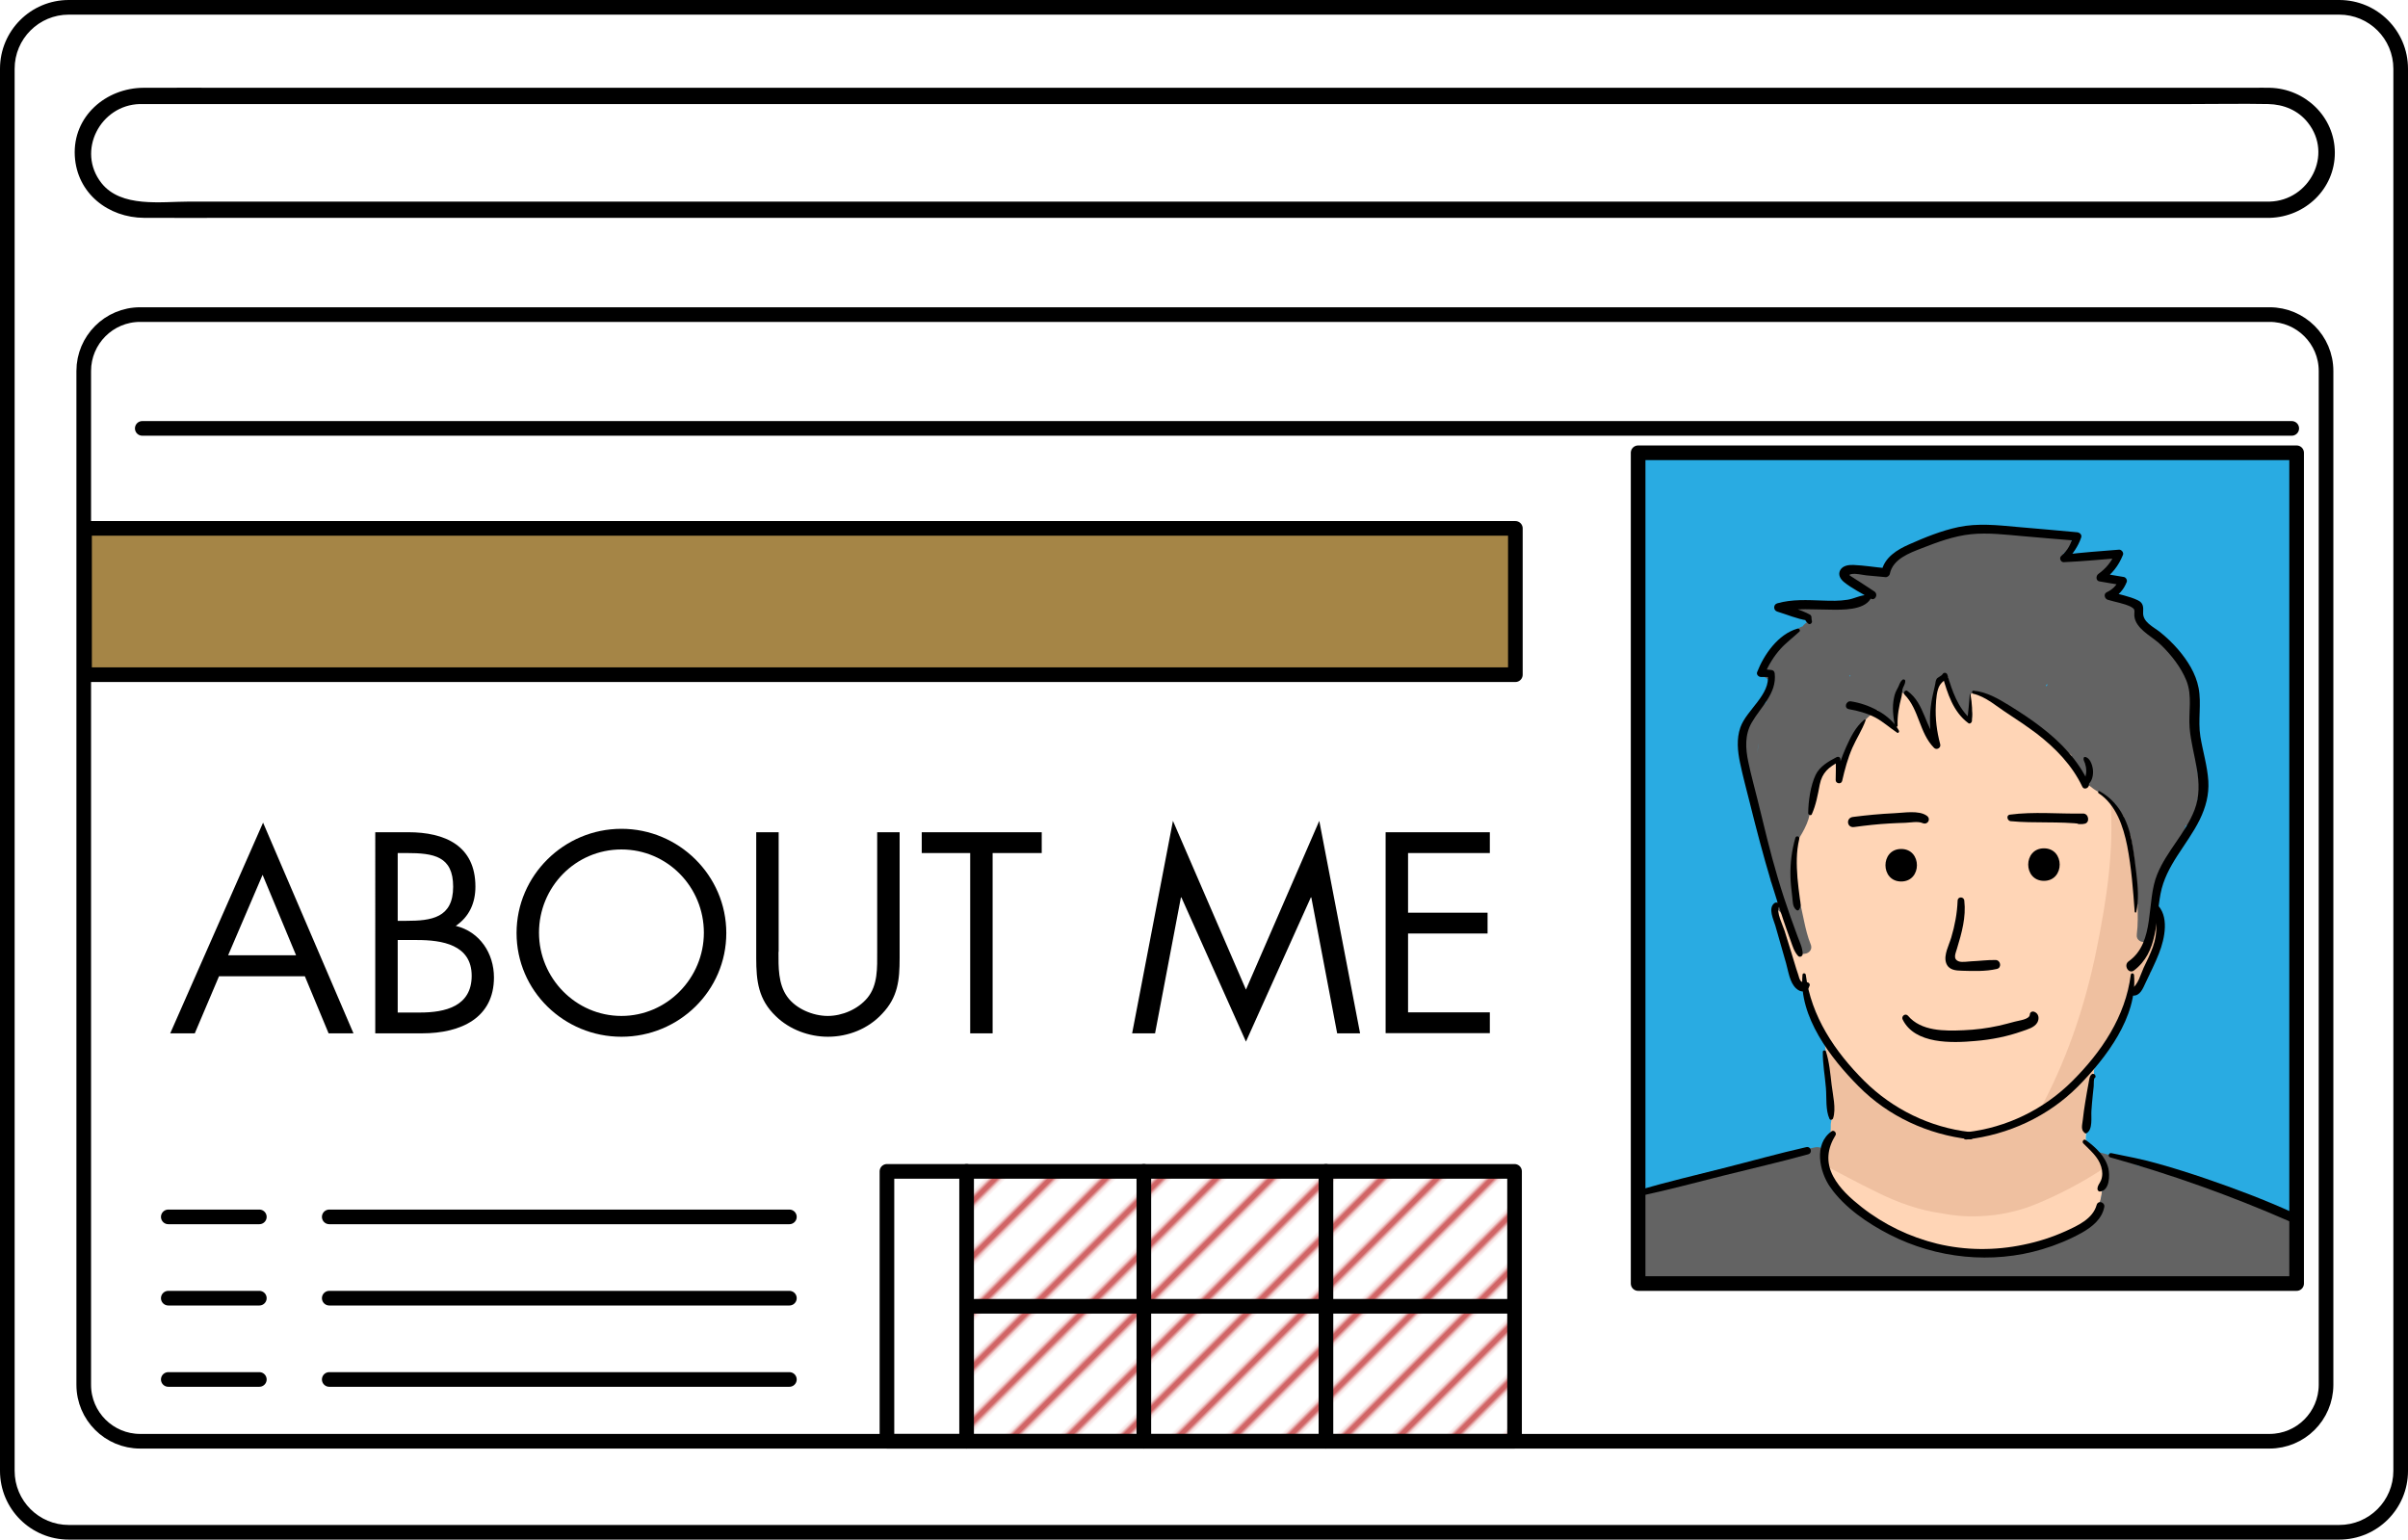 <?xml version="1.0" encoding="utf-8"?>
<!-- Generator: Adobe Illustrator 23.0.1, SVG Export Plug-In . SVG Version: 6.00 Build 0)  -->
<svg version="1.1" xmlns="http://www.w3.org/2000/svg" xmlns:xlink="http://www.w3.org/1999/xlink" x="0px" y="0px"
	 viewBox="0 0 1481 947" style="enable-background:new 0 0 1481 947;" xml:space="preserve">
<style type="text/css">
	.st0{fill:none;}
	.st1{fill:none;stroke:#D16566;stroke-width:2.4;}
	.st2{fill:#FFFFFF;}
	.st3{fill:url(#SVGID_1_);stroke:#E3A3A3;stroke-miterlimit:10;}
	.st4{fill:#29ABE2;}
	.st5{fill:#EFC0A0;}
	.st6{fill:#636363;}
	.st7{fill:#FFD5B6;}
	.st8{fill:none;stroke:#000000;stroke-width:9;stroke-linecap:round;stroke-linejoin:round;stroke-miterlimit:10;}
	.st9{fill:none;stroke:#000000;stroke-width:9;stroke-miterlimit:10;}
	.st10{fill:none;stroke:#000000;stroke-width:9;stroke-linecap:round;stroke-miterlimit:10;}
	.st11{fill:#A58546;stroke:#000000;stroke-width:9;stroke-linecap:round;stroke-linejoin:round;stroke-miterlimit:10;}
</style>
<pattern  x="-1352" y="-332" width="72" height="72" patternUnits="userSpaceOnUse" id="_x36__lpi_20_x25__2" viewBox="72.3 -72 72 72" style="overflow:visible;">
	<g>
		<rect x="72.3" y="-72" class="st0" width="72" height="72"/>
		<g>
			<line class="st1" x1="144" y1="-6" x2="216.5" y2="-6"/>
			<line class="st1" x1="144" y1="-30" x2="216.5" y2="-30"/>
			<line class="st1" x1="144" y1="-54" x2="216.5" y2="-54"/>
			<line class="st1" x1="144" y1="-18" x2="216.5" y2="-18"/>
			<line class="st1" x1="144" y1="-42" x2="216.5" y2="-42"/>
			<line class="st1" x1="144" y1="-66" x2="216.5" y2="-66"/>
		</g>
		<g>
			<line class="st1" x1="72" y1="-6" x2="144.5" y2="-6"/>
			<line class="st1" x1="72" y1="-30" x2="144.5" y2="-30"/>
			<line class="st1" x1="72" y1="-54" x2="144.5" y2="-54"/>
			<line class="st1" x1="72" y1="-18" x2="144.5" y2="-18"/>
			<line class="st1" x1="72" y1="-42" x2="144.5" y2="-42"/>
			<line class="st1" x1="72" y1="-66" x2="144.5" y2="-66"/>
		</g>
		<g>
			<line class="st1" x1="0" y1="-6" x2="72.5" y2="-6"/>
			<line class="st1" x1="0" y1="-30" x2="72.5" y2="-30"/>
			<line class="st1" x1="0" y1="-54" x2="72.5" y2="-54"/>
			<line class="st1" x1="0" y1="-18" x2="72.5" y2="-18"/>
			<line class="st1" x1="0" y1="-42" x2="72.5" y2="-42"/>
			<line class="st1" x1="0" y1="-66" x2="72.5" y2="-66"/>
		</g>
	</g>
</pattern>
<g id="塗り">
	<g id="ブルーバック">
	</g>
	<g id="影">
	</g>
</g>
<g id="線">
	<g id="免許枠">
		<path class="st2" d="M42.3,942.5c-20.8,0-37.8-17-37.8-37.8V42.3c0-20.8,17-37.8,37.8-37.8h1396.4c20.8,0,37.8,17,37.8,37.8v862.4
			c0,20.8-17,37.8-37.8,37.8H42.3z"/>
		<path d="M1438.7,9c18.4,0,33.3,14.9,33.3,33.3v862.4c0,18.4-14.9,33.3-33.3,33.3H42.3C23.9,938,9,923.1,9,904.7V42.3
			C9,23.9,23.9,9,42.3,9H1438.7 M1438.7,0H42.3C18.9,0,0,18.9,0,42.3v862.4C0,928.1,18.9,947,42.3,947h1396.4
			c23.4,0,42.3-18.9,42.3-42.3V42.3C1481,18.9,1462.1,0,1438.7,0L1438.7,0z"/>
	</g>
	
		<pattern  id="SVGID_1_" xlink:href="#_x36__lpi_20_x25__2" patternTransform="matrix(2.186 -2.186 1.414 1.414 17147.623 -11257.387)">
	</pattern>
	<rect x="594.5" y="720.5" class="st3" width="337" height="166"/>
	<g id="名前">
		<g>
			<path d="M1396,124c-12.5,0-25,0-37.5,0c-33.9,0-67.7,0-101.6,0c-49.8,0-99.6,0-149.5,0c-60.1,0-120.3,0-180.4,0
				c-65.2,0-130.5,0-195.7,0c-65.2,0-130.4,0-195.6,0c-59.5,0-119,0-178.5,0c-48.4,0-96.8,0-145.2,0c-31.8,0-63.6,0-95.5,0
				c-17.5,0-42,3.9-54.1-11.4C46.9,92.9,61.7,64.6,86,64c0.9,0,1.7,0,2.6,0c6.4,0,12.8,0,19.2,0c29.2,0,58.3,0,87.5,0
				c46.4,0,92.9,0,139.3,0c58.1,0,116.2,0,174.2,0c64.7,0,129.4,0,194.1,0c65.5,0,131.1,0,196.6,0c61.4,0,122.8,0,184.2,0
				c51.6,0,103.2,0,154.8,0c36.4,0,72.8,0,109.2,0c15.8,0,31.6-0.3,47.3,0c9.5,0.2,18.4,3.8,24.4,11.4
				C1435.1,95.2,1420.3,123.3,1396,124c-6.4,0.2-6.4,10.2,0,10c21.8-0.6,40-17.8,40-40c0-22.2-18.3-39.5-40-40
				c-3.4-0.1-6.7,0-10.1,0c-24.6,0-49.1,0-73.7,0c-43.8,0-87.6,0-131.4,0c-57,0-114.1,0-171.1,0c-64.8,0-129.6,0-194.4,0
				c-66.9,0-133.7,0-200.6,0c-63.3,0-126.6,0-189.9,0c-54.3,0-108.5,0-162.8,0c-39.2,0-78.4,0-117.6,0c-18.7,0-37.4-0.1-56.1,0
				c-23.1,0.1-43.6,17.5-42.3,41.9c1.3,23.1,20.6,38,42.7,38.1c19.1,0.1,38.1,0,57.2,0c39.5,0,79,0,118.5,0c54.5,0,109,0,163.4,0
				c63.4,0,126.8,0,190.3,0c67.1,0,134.2,0,201.3,0c64.7,0,129.4,0,194,0c56.8,0,113.7,0,170.5,0c43.3,0,86.7,0,130,0
				c24.2,0,48.4,0,72.5,0c3.1,0,6.3,0,9.4,0C1402.4,134,1402.4,124,1396,124z"/>
		</g>
	</g>
	<g>
		<rect x="1007.5" y="278.5" class="st4" width="405" height="511"/>
		<path class="st5" d="M1324.9,545.2c0,1.4,0,2.7,0,4.1c0.2-1.6,0.4-3.2,0.6-4.9C1325.3,544.7,1325.1,544.9,1324.9,545.2z"/>
		<path id="髪" class="st6" d="M1355.4,486.1c-1.1-0.5-2.1-1.6-2.4-3.1c-4-19.7-3.7-40.1-3.4-60.1c-0.1,0-0.3,0.1-0.4,0.1
			c-0.1-0.1-0.1-0.1-0.2-0.2c0.3-0.6,0.5-1.3,0.6-2c0-0.7,0-1.4,0-2.1c0-0.2,0-0.4,0.1-0.6c-0.4-3.6-3-7.1-6.2-9.4
			c-1.6-1.1-3.6-2-4.5-3.8c-0.7-1.3-0.4-3.2-1.2-4.6c-1.8-3.5-5.7-6-8.7-8.3c-3.7-2.9-7.4-5.7-11.3-8.4c-1.1-0.7-3.3-1.8-4.2-2.9
			c-1.2-1.5-0.5-2.6-0.7-4.5c-0.5-6.4-6.5-8.4-12.4-9.1c1.5-2.5,2.2-5.5,1.3-8.4c-1.1-3.4-3.9-3.9-6.8-4.1c-0.6,0-0.9,0-1.2,0.1
			c-0.2-0.1-0.3-0.2-0.5-0.3c1.3-1,2.6-2,3.1-2.3c2.2-1.7,3.9-3.3,4.5-6.1c0.7-3.8-3.5-8.5-7.3-5.6c-1.9,1.4-3.4,2.1-5.8,2.1
			c-1.3,0-2.6,0.6-3.6,1.5c-0.1,0-0.2-0.1-0.4-0.1c-4.9-1.3-9.9-2.4-14.9-3.3c1-0.7,2-1.3,3.1-1.9c4.8-2.6,2-8.8-2.5-9.3
			c-7.7-0.9-15.5-1.8-23.2-2.7c-7.5-0.9-15.2-2.3-22.7-1.9c-7.2,0.4-14.2,2.5-21.1,4.1l-22.1,5.3c-1.6,0.4-2.6,1.4-3.1,2.6
			c-0.2,0.1-0.4,0.3-0.6,0.5c-1.2,1.2-2.3,2.3-3.5,3.4c-0.1,0-0.1-0.1-0.2-0.1c-0.1-0.9-0.5-1.8-1.1-2.5c-0.7,0.6-1.7,1.1-2.9,1.2
			c-4.6,0.5-6.7,5.2-8.7,8.5c-2.9,4.8-9.1,2.5-13.4,1.5c0,0-0.1,0-0.1,0c0,0-0.1,0-0.1,0c-1.1,1.6-2.9,2.7-5.3,2.2
			c-2.3-0.4-4.4-1.3-6.7-1.9c0,0-0.1,0-0.1,0c-1.2,6.1-0.2,10.5,7.3,10.4c6.4,0.2,6.5,10,0,10c-7.7-0.3-23,5-30.7-0.3
			c-0.5,0-1-0.1-1.5-0.1c-6.4-0.4-6.4,9.6,0,10c0.6,0,1.1,0.1,1.7,0.1c0,0.2,0.1,0.3,0.1,0.5c0.2,0.7,0.3,1.3,0.5,2
			c-0.7,0.5-1.4,1.1-2,1.6c-0.6,0.4-0.9,0.9-1.2,1.4c-0.3,0.1-0.7,0.3-1,0.4c-2,0.7-3.5,2.4-3.7,4.4c-3.2,2.4-6.2,4.9-9.2,7.6
			c-3.2,2.8-7,5.4-9.7,8.7c-2,2.4-2.7,5.8-1.1,8.6c0.8,1.4,2.1,2.4,3.6,3c0.3,0.1,0.5,0.1,0.8,0.2c-0.1,0.7-0.2,1.4-0.3,2.2
			c-0.4,2.5-0.8,5.1-1.2,7.6c-0.3,1.5-0.5,3-1,4.5c-7.1,3.2-10.5,10.7-12.7,18c-1.5,5.2-2.6,10.6-3.1,16c1.3,0.8,2.2,2.1,2.3,4
			c0.1,2.4,0,4.8,0,7.2c1,0.3,1.8,0.9,2.6,1.9c2.3,3.2,1.8,7.4,0.9,11.2c2.2,8,4.9,15.8,8.2,23.5c-0.1,0.5,0,1,0.1,1.6
			c1.6,8.9,3.3,17.8,4.9,26.6c0.6,0.4,1.1,0.9,1.4,1.5c1.4,2.8,3.1,6,2.9,9.2c-0.1,1.5-0.7,2.7-1.6,3.6c0.3,1.7,0.6,3.4,0.9,5.1
			c2.2,11.6,5.3,23.4,14.2,31.8c3.3,3.1,8.3,0.8,8.5-3.5c0.8-13.4,0.6-26.9-0.7-40.3c-0.2-1.9-1.3-3.3-2.6-4.1c0-1-0.1-1.9-0.1-2.9
			c2.2-7.8,4.3-15.5,6.5-23.3c2.8-9.9,6.4-20.1,8.7-30.4c1.9,0.3,3.9-0.3,4.8-2.4c2.5-5.8,4.8-11.6,6.9-17.5c2.8-1.1,3.6-4.5,2.5-7
			c1.6-4.7,3.1-9.4,4.5-14.2c1.5-1.6,3-3.2,4.5-4.8c0.1,2.2,1.4,4.5,3.9,4.9c0.7,0.4,1.5,0.7,2.3,0.7c2.9,0.1,5.8,0.1,8.8,0.1
			c-0.7,0.4-1.4,0.7-2.1,1.1c-4.7,2.4-2.1,9,2.5,9.3c3.7,0.2,7.5,0.2,11.2,0c0.5,1.9,2.1,3.6,4.7,3.9c7.4,0.8,14.3-2.5,20.8-5.5
			c4.5-2.1,8.8-4.4,13-6.8c0.5,0.9,1.2,1.7,2,2.3c0.8,3.2,5.1,5.5,8.4,2.6c0.4-0.4,0.8-0.7,1.2-1.1c1.2,0.5,2.6,0.7,4,0.8
			c-3.6,4.8,2.6,11.1,7.3,6.8c0.6-0.5,1.1-1.1,1.7-1.6c1,1.9,3,3.3,5.1,3c1,2.7,4,4.8,6.8,3.1c1.1,2.8,4.3,4.9,7.1,2.8
			c0.9-0.7,1.8-1.4,2.7-2.1c0.1,0.1,0.1,0.3,0.2,0.4c-0.8,0.8-1.5,1.6-2.2,2.4c-4.3,4.8,2.2,11.3,7,7.2c0.9,1.1,2.3,1.9,3.8,2
			c-0.6,0.6-1.1,1.1-1.7,1.7c-4.6,4.7,2.2,11,7.1,7.1c0.5-0.4,1-0.8,1.5-1.2c0.7,2.2,2.8,3.8,5.1,3.6c0,3.7,4.8,6.8,8.5,3.6
			c0.7-0.5,1.3-1.1,2-1.7c1.3,2.8,5,4.6,7.9,1.8c-0.2,1.3,0.1,2.5,0.7,3.5c-0.2,0.2-0.4,0.5-0.6,0.7c0,0,0,0-0.1,0.1l0,0
			c-0.3,0.3-0.5,0.7-0.8,1c-1.8,2.4-0.5,5.2,1.6,6.6c-1.2,1.5-2.3,3-3.4,4.5c-3.6,4.8,3.7,9.4,7.8,5.9c0.5,1.4,1.7,2.6,3.1,3.2
			c0.3,1.2,1,2.3,2,3.1c-0.6,1.7-1.2,3.5-1.8,5.2c-0.3,1-0.3,1.9,0,2.7c-2.9-0.5-6.3,1.2-6,4.7c0.6,5.3,2,10.3,4.5,14.8
			c0,0.3-0.1,0.6-0.1,0.9c-0.2,2.5,1.2,4,3.1,4.5c-0.6,1.4-1.3,2.9-1.7,4.4c-0.8,3.1-0.4,6.1,0.9,9c0.6,1.4,2.2,3.3,3.1,5.1
			c0.1,1.5,0.2,2.9,0.4,4.4c0.7,5.4,8,7,9.8,1.3c0.9-2.7,0.6-5.3-0.4-7.9c-0.4-6.4-0.1-12.8,0.8-19.2c2.2-1,3.9-3.4,3-5.9
			c-0.3-0.7-0.5-1.3-0.7-2c1.8-1.1,3-3.3,2.7-5.6c-1.2-8.1,7.5-15.2,11.1-21.6c1.9-3.2,3.1-6.8,4.4-10.2c2.6,0.7,5.8-0.3,6.4-3.3
			c0.8-4.4,1.1-8.7,0.7-12.9C1352.9,489.8,1354.2,488,1355.4,486.1z M1080.6,463.4c0.3-1.7,0.6-3.5,0.9-5.2c0.1-0.3,0.1-0.6,0.2-0.9
			C1081.4,459.4,1081,461.4,1080.6,463.4z M1111,509.6c0-0.4,0-0.9-0.1-1.3c0.1,0,0.3,0,0.4,0.1
			C1111.2,508.8,1111.1,509.2,1111,509.6z M1137.5,416.1c0-0.3-0.1-0.6-0.1-0.8c0.3,0.2,0.5,0.4,0.8,0.5
			C1138,415.8,1137.7,416,1137.5,416.1z M1200.6,447.6c-0.3,0.2-0.6,0.3-0.9,0.5c-0.6-0.9-1.5-1.5-2.6-1.8c0.8-1,1.1-2.3,1.1-3.6
			c1.2,0.1,2.5,0.1,3.7,0.2c1.5,1.2,3.6,1.7,5.6,0.6c0.1-0.1,0.2-0.1,0.3-0.2c0.2,0,0.5,0,0.7,0.1
			C1205.9,444.9,1203.3,446.3,1200.6,447.6z M1258.8,422c-0.2,0-0.4,0-0.6,0c0.1-0.2,0.1-0.4,0.2-0.6c0.2-0.2,0.5-0.5,0.7-0.7
			c0,0.2,0.1,0.4,0.1,0.6C1259,421.6,1258.9,421.8,1258.8,422z"/>
		<path class="st7" d="M1327.1,566.6c0.6-0.4,1.2-0.7,1.9-1.1c-0.3-0.6-0.5-1.3-0.6-2c-0.1-3-1.1-5.9-1.8-8.9
			c-0.3,1.7-1.3,3.3-2.8,4c0.5,5.9,0.8,11.7-0.6,17.6c-1.5,6.3-11.1,3.6-9.6-2.7c2.1-8.7-0.3-17.7-0.5-26.4c0-1.2,0.3-2.2,0.9-3
			c0.2-1.6-0.2-3.2-1.1-4.5c0-1.3-0.3-2.6-1-3.7c0.4-0.3,0.9-0.6,1.3-0.9c-0.2-0.5-0.3-1.1-0.3-1.8c0-6.6-1.6-13.1-2.6-19.6
			c-2.4-1-3.7-3.5-4.7-5.9c-1.6-4.1-3.2-8.1-5.3-12c-0.4-0.7-0.6-1.4-0.6-2.2c-1-0.7-2-1.5-2.9-2.3c-1.4-0.8-2.6-1.7-3.5-3
			c-0.5-0.1-0.9-0.2-1.3-0.4c-3-1.3-5.6-3.4-8.1-5.5c-1-0.8-1.4-2-1.4-3.3c-0.2,0-0.5,0.1-0.7,0.1c-3.9,0-5.4-3.6-4.6-6.5
			c-1.4-0.7-2.4-2.1-2.4-4.2c0-1.1-0.6-3-0.9-4c0,0,0,0-0.1-0.1c-0.2-0.2-0.3-0.3-0.2-0.2c-0.7-0.5-1.3-1-2-1.6
			c-0.2-0.2-0.4-0.4-0.6-0.7c-0.3-0.1-0.6-0.3-0.8-0.5c-7.5-5.3-14.5-11.3-21.8-16.8c-3.4-2.5-6.8-5.8-10.5-7.8
			c-3.2-1.8-6.4-2.1-9.2-4.7c-0.8-0.8-1.3-1.7-1.4-2.5c-4.3-1.3-8.6-2.9-12.7-4.4c-0.3,0.2-0.6,0.5-1,0.6c-0.3,0.3-0.7,0.7-1.1,0.9
			c-0.1,0.1-0.2,0.1-0.3,0.2c-0.1,0.5-0.2,1-0.3,1.4c0,0.3,0,0.3,0,0c0.1-0.4,0-0.3-0.1,0.5c0,0.4-0.1,0.7-0.2,1.1
			c0.2,0.5,0.4,1,0.5,1.5c0.6,1.7,0.3,3.1-0.5,4.2c0.8,0.9,1.3,2.2,1.3,3.4v1.5c0,1.3-0.5,2.4-1.3,3.4c-0.2-0.1-0.3-0.3-0.5-0.4
			c-1.2-0.9-2.5-1.8-3.6-2.7c0,0-0.4-0.4-0.7-0.6c0-0.1,0-0.1,0-0.2c0.3-2.2-1.7-4.3-3.8-4.9c-0.2-0.3-0.4-0.6-0.5-1
			c-1.1-3.3-2.1-6.6-3.2-9.9c-0.8-2.4-0.5-5.3-1.2-7.7c-0.4,0.1-0.8,0.2-1.2,0.4c-1.7,0.8-3.4,1.5-5.1,2.3c-0.2-0.2-0.4-0.3-0.6-0.4
			c0-0.4,0-0.7-0.1-1.1c-0.1,1.1-0.3,2.2-0.6,3.3c0.2,0.5,0.2,1.1,0.1,1.7c-0.3,2.5-0.8,4.9-1.9,6.9c-0.3,2.4-0.2,4.9,0.1,7.5
			c0,0,0,0,0,0.1c0.4,0.5,0.7,1.1,0.8,1.8c0.2,0.9,0.3,1.8,0.4,2.7c-0.3,0.6-0.4,1.3-0.4,2.1c-0.1,2.9,0.2,5.9,0.6,8.8
			c-0.1,0-0.2,0.1-0.3,0.1c-1.3,0.5-2.7,0.6-3.9,0.4c-0.8-2.6-1.7-5.2-2.7-7.7c-0.6-1.6-1.8-2.8-3.2-3.4c0-0.1,0-0.2,0-0.3
			c-0.1-0.6-0.1-1.2-0.1-1.8c-0.6-0.7-1-1.6-1.1-2.7c-0.2-1.3-0.2-2.6-0.3-3.8c-1.5-0.9-2.5-2.4-2.6-4.3c0-0.4,0-0.7,0-1.1
			c-1.2,0.3-2.6,0.1-3.7-0.5c-1.5-0.8-3.1-1.6-4.4-2.8c-0.6,1.8-1,3.7-1.4,5.5c-0.4,1.7-0.6,3.3-1.2,4.9c0.7,1.1,0.9,2.6,0.6,3.9
			c0.4,0.4,0.8,0.8,1.1,1.3c-1.3,1.8-1.5,4.3-0.7,6.3c-0.7,0.7-1.7,1.2-2.9,1.3c0-0.1-0.1-0.2-0.1-0.3c-0.4-0.9-1.1-1.7-1.7-2.4
			c-0.5-0.6-1.2-1-1.9-1.2c-0.5-0.3-1-0.4-1.6-0.5c-0.1-0.6,0-1.1,0.1-1.7c-0.9-0.7-1.4-1.7-1.6-2.9c-0.7-0.5-1.4-1.2-1.9-2
			c-1.8,1.2-3.6,2.3-5.2,3.8c-1.6,1.4-2.9,3.1-4.3,4.7c-0.9,1.7-1.9,3.4-3,5.1c-1,1.4-1.7,3-2.6,4.4c-0.5,0.7-1.5,1.6-1.8,2.5
			c-0.4,1-0.9,1.8-1.6,2.3c0,0.6,0,1.2,0,1.8c1.7,2.9,0.4,7.8-4.1,7.8c-1.7,0-3-0.7-3.8-1.8c-0.8,1.1-2.3,1.9-3.7,2
			c-1,0.9-1.5,2.6-2.4,3.6c-1,1.1-2.5,1.7-3.5,2.7c-1.7,1.6-2.1,4.4-2.5,6.9c1.2,1.6,1.6,3.8,0.7,5.7c-1.4,3-2.5,6.3-3.5,9.5
			c-0.4,8-5.6,15.9-10.2,22.9c0.2,0.5,0.3,1.1,0.3,1.6c0,0.7-0.2,1.5-0.5,2.2c0.7,3.1,1.1,6.2,1.1,9.5c0.1,3.9,0.2,7.8,0.1,11.6
			c0,1.3,0,2.8-0.1,4.2c1,0.6,1.8,1.5,2.2,2.9c2.8,9.3,3.6,19,7.3,28.1c1.9,4.6-3.5,7.2-7.1,5.4c0-0.2-0.1-0.4-0.1-0.7
			c0-0.4,0-0.9,0-1.3c0.2-2.5-1.8-4.9-4.2-5.7c-1.2-4-2.1-8.1-3-12.2c-1.1-0.5-2.1-1.5-2.6-2.9c-0.7-1.9-2.9-3.5-4.8-4.9
			c-0.8,7.5,3.3,13.7,7.1,20.1c-0.8,0.2-1.5,0.6-2.1,1.1c0.8,0.9,1.3,2.1,1.4,3.4c0.1,1.4,0.7,2.8,0.9,4.1c0.3,1.6,0.5,3.3,0.9,4.9
			c0.3,1.3,0.1,2.4-0.3,3.4c0.6,0.1,1.2,0.2,1.8,0.2c-0.1,0.4-0.1,0.8-0.1,1.3c0.1,1.5,0.6,3.2,1.8,4.2c0.3,0.2,0.5,0.5,0.7,0.8
			c0.1,0.1,0.3,0.3,0.4,0.4c-0.6,0.4-1.2,0.8-1.8,1.2c1.3,0.9,2.3,2.4,2.4,4c0.5,0,1,0.1,1.5,0.2c2.4,0.5,3.7,2.9,3.6,5.2
			c0.2-0.1,0.3-0.2,0.5-0.3c0.3,6.6,3.2,12.9,7.3,18.3c0.8,1.1,1.6,2.2,2.5,3.2c-0.3,1.3-0.5,2.7-0.5,4.1c0.2,0.2,0.4,0.3,0.5,0.5
			c1.4,0.8,2.5,2.1,2.6,4.1c0.1,1.7,0.6,3.3,0.5,5c0,0.5-0.1,1-0.2,1.5c2.2,7.8,3.4,15.7,3.4,23.8c0,1.2,0.3,2.2,0.8,3
			c-0.2,0.4-0.5,0.7-0.7,1c-1.2,1.8-1.2,3.5-0.7,4.9c-0.5-0.1-1,0-1.5,0c0,0.1,0,0.1,0.1,0.2c0.1,0.2,0.3,0.5,0.4,0.8
			c0.8,0.9,1.2,2.1,1.2,3.3c0,0.1,0,0.2,0,0.2c0.3,0.6,0.5,1.4,0.5,2.3c0,3.7,0,7.5-0.1,11.2c0,2.3-1.2,3.7-2.8,4.4
			c-0.7,0.8-1.7,1.3-2.8,1.5c-0.8,1.6-0.8,3.5,0.3,5.3c0.7,1.1,1.4,2.2,2.2,3.3c-0.7,2-0.4,4.3,1.3,6c0.5,0.5,1.1,1.1,1.6,1.6
			c-0.3,1.9,0.1,3.9,1.3,5.3c-0.2-0.1-0.4-0.2-0.6-0.4c0.2,0.4,0.4,0.7,0.5,1.2c0.9,3.1,2.6,7.3,5,8.8c0.5,0.3,1,0.7,1.3,1.1
			c0.8,0.4,1.5,1,2,2c0.4,0.8,0.9,1.5,1.5,2.3c2.1-1,4.8-0.7,6.4,1.8c2.7,4.2,5.3,7.1,9.7,9.5c4.3,2.3,8.7,4.1,13.2,6
			c4.2,1.8,8.1,4.1,12.3,5.8c2,0.8,3.9,1.6,5.8,2.4c1-0.8,2.4-1.1,4.1-0.5c2.1,0.7,4,1.5,5.9,2.3c4.3,0.3,8.4,1.3,12.7,1.8
			c2.9,0.3,5.8,0.7,8.7,1.1c2.1-0.2,4.2-0.5,6.3-0.7c3.5-0.3,7.3-2,10.7-0.7c0.9-0.5,2.1-0.8,3.3-0.6c5.4,0.8,10.5-1.7,15.4-3.7
			c1.9-0.8,3.7-1.3,5.6-1.7c-0.1-0.2-0.2-0.4-0.3-0.7c0.1,0,0.2,0,0.3-0.1c0.1,0,0.2,0,0.3,0c1.3,0,2.5-0.4,3.5-1.2
			c0.9,0.2,1.8,0.5,2.7,0.7c0.1,0,0.3,0,0.4-0.1c0.9-0.2,1.8-0.1,2.5,0.2c0.4-0.3,0.8-0.5,1.3-0.7c4.1-1.4,8.1-2.4,11.5-5.1
			c2.6-2.1,5.1-3.6,7.9-5.4c1-0.7,1.9-1.5,2.7-2.5c0-0.4,0-0.8,0-1.2c0.5-4.8,1.5-9.5,2.3-14.3c0,0,0,0,0-0.1c0.4-2,0.6-4.1,0.7-6.1
			c0.1,0,0.2,0.1,0.3,0.1c0.2-1.2,0.3-2.3,0.4-3.5c0.2-2.3,1.6-3.7,3.3-4.4c-0.3-0.3-0.6-0.7-1-1c-1.4-1.3-1.7-2.9-1.4-4.3
			c-0.5-0.3-1-0.7-1.3-1.1c-1.4-1.5-1.4-3.4-2.4-5.1c-1.2-1.9-3.6-3.3-5.3-4.7c-0.2-0.1-0.5-0.2-0.7-0.3c-1.3-0.7-2-1.8-2.2-3
			c-0.2-0.5-0.3-1.1-0.2-1.8c0.2-4.3,1.3-9.1,2.4-13.3c0.8-3,0.8-5.6,0.9-8.6c0.1-1.3,0.3-2.6,0.5-3.9c0.1-2.4,0.2-4.7,0.4-7
			c0.1-0.8,0.3-1.6,0.6-2.2c0,0,0-0.1,0-0.1c0-0.2-0.1-0.4-0.1-0.7c-0.5-0.4-0.9-0.8-1.4-1.2c0.6-0.6,1.1-1.2,1.7-1.8
			c0-0.1,0-0.1,0-0.2c0-0.4,0-0.7-0.1-1c-0.1-0.4-0.1-0.9-0.1-1.4c-0.1-1.8,0.9-3.3,2.4-4.2c0.6-1.3,1.3-2.4,2.4-3.3
			c0.3-0.3,0.6-0.5,1-0.7c1.2-1.9,2.4-3.8,3.6-5.7c2.6-4.5,3.6-9.9,7.9-13.2c-0.1-0.6,0-1.2,0.2-1.9c1.5-5.1,2.8-10.7,5.4-15.3
			c0.2-0.4,0.5-0.7,0.7-1c0-0.8,0.2-1.6,0.7-2.4c2.2-3.2,6.3-5.2,7.7-8.8c0.6-1.4,1.5-2.6,2.8-3.2c0.1-0.4,0.2-0.8,0.3-1.1
			c1.3-3.8,3.1-8.1,5.3-11.9c0.9-3.1,1.6-6.3,1.3-9.8c-0.1-1.2,0.1-2.1,0.6-2.9C1329.7,570.7,1328.9,568.1,1327.1,566.6z
			 M1117.2,593.1c-0.2-0.7-0.5-1.4-0.7-2.2c0.1,0.1,0.2,0.2,0.4,0.3c0,0.2,0.1,0.5,0.1,0.7c0.1,0.4,0.2,0.7,0.4,1.1
			C1117.3,593,1117.3,593.1,1117.2,593.1z"/>
		<path class="st5" d="M1318.7,592.8c-0.2,0-0.3,0.2-0.8,0.7c-0.3,0.2-0.5,0.5-0.8,0.7c1.1-4.9,2.1-9.9,3-14.9
			c-3,0.7-6.4-0.8-5.9-4.6c0.8-6,0.6-12.2,0.5-18.3c-0.8-0.9-1.3-2-1.1-3.2c0-0.2,0-0.4,0.1-0.5c-1.4-5.7-1-12-1.8-17.8
			c-0.3-2.4-1.3-4.9-1.1-7.3c0-0.6,0.1-1.1,0.2-1.7c-0.3-0.5-0.5-1-0.7-1.5c-0.5-2.8-0.3-6.4-0.5-9.9c-0.7-2.6-1.7-4.9-3.1-7.3
			c-0.9-1.5-0.9-3-0.4-4.3c0-0.2-0.1-0.4-0.1-0.6c-2.3-3.3-5.5-6.2-8.2-9.4c2.3,30.3-2.4,60.7-8.5,90.9
			c-7.3,36.1-19,70.2-36.7,102.1c-1.7,0.8-3.4,1.6-5.2,2.4c-7.7,3.5-15.5,6.7-23.8,8.9c-4.3,1.1-7.2,1.7-11.3,1.9c-2,0.1-4,0.1-6,0
			c-1.1,0-2.3-0.1-3.4-0.2c-1.9-0.2-2.2-0.2-1.2-0.1c-16.7-2.5-30.7-10.6-44.5-20.5c-3.2-2.3-5.2-3.7-7.9-6.5
			c-2.1-2.2-5-7.1-7.9-10.4c-2.9-3.2-6.4-5.7-9.9-8.3c-0.5-0.3-3.5-2.6-3.4-2.5c-0.5-0.5-1.1-0.9-1.6-1.4c-0.6-2.7-2-5.1-4.3-6.8
			c0,0.1,0,0.2,0,0.4c0.1,1.7,0.6,3.3,0.5,5c-0.1,1.4-0.6,2.7-0.7,4c0,0.4-0.1,0.7-0.1,1.1c0,0,0,0,0,0c0.7,1.1,0.8,2.6,0.5,3.9
			c-0.1,0.5-0.3,1-0.6,1.4c0.1,0.3,0.2,0.6,0.2,0.9c0.3,2,0.4,4.1,0.4,6.1c2.1,3.9,1.9,8.2,1.9,12.9c0,1.1-0.3,1.9-0.8,2.6
			c0,0.2,0.1,0.5,0.1,0.7c0.1,0.4,0.2,0.9,0.3,1.3c0.7,0.7,1.2,1.6,1.4,2.6c0.2,0.4,0.4,0.8,0.5,1.3c0.4,0.8,0.5,1.8,0.3,2.9
			c-0.1,0.6-0.2,1.3-0.3,1.9c0,1.9,0,3.9-0.3,5.8c-0.1,0.5-0.2,1-0.4,1.5c-0.3,2.3-0.8,4.5-1.7,6.6c-1.4,3.3-3.5,6.3-5.9,9
			c12.3,6.5,24.5,13.1,37,19.2c12.8,6.3,25.7,10.9,39.4,12.8c6.2,1.2,14.1,2.2,23.2,1.8c13.3-0.5,24.2-3.4,31.7-6.2
			c3.7-1.4,7.4-3,11.2-4.7c16.5-7.5,30.7-16.1,42.7-24.8c-3.6-0.2-7.4-1.5-9.9-2.4c-1.4-0.5-2.7-1.2-3.7-2.4c-0.4,0-0.8-0.1-1.2-0.3
			c-3.6-1.2-5.7-4-5.8-7.8c0-1.1,0.4-3.4,0.5-3.8c0.2-1.1,0.5-3.5,0.5-5.2c0-0.1,0-0.2,0-0.2c0.8-1.5,1.6-3.1,2.3-4.7
			c0-3.2,0.6-6.4,1.1-9.6c-0.3-0.6-0.5-1.3-0.5-2.2c-0.1-7.8,0.6-16.2,4.8-23c0.1-0.5,0.2-0.9,0.3-1.4c0.5-2.8,2.7-3.8,4.9-3.6
			c0.9-1.2,1.9-2.4,3.1-3.5c1.1-2.7,2.2-5.5,3.3-8.3c2-4.8,6.2-10.5,6.1-15.8c0-1.6,0.6-2.8,1.5-3.6c0-0.2,0.1-0.3,0.1-0.5
			c0.2-1.5,1.5-2.7,2.9-3.3c1.3-4.9,2.4-9.8,3.6-14.8c0.3-0.1,2.7-1.3,2.5-2.6C1319.2,593.3,1319,592.8,1318.7,592.8z"/>
		<path class="st6" d="M1411.8,757.4c-0.1-8.9-4.4-11.6-12.3-14.6c-7.9-2.9-16-5-23.9-8c-8.3-3.2-16.4-7-24.2-11.2
			c-1.1-0.6-2.2-0.7-3.1-0.6c0,0-0.1,0-0.1,0c-9.6-3-19.7-4.4-29.6-6.3c-1.2-0.2-2.3,0-3.2,0.4c-1.2-0.6-2.4-1.1-3.6-1.7
			c-0.7-1.4-2.1-2.5-4.1-2.7c-6.4-0.6-12.4-3.3-18.8-4.3c0,0,0,0,0,0.1c1.4,3.9,4.1,6.9,4.8,11.1c0.5,3.2,0,6.2-0.4,9.3
			c-0.5,3.7-0.9,10.3-3.6,13.9c-0.2,1.4,0.3,2.5,1.3,3.4c-0.1,0.2-0.3,0.5-0.5,0.7c-3.1,4.7-9.9,6.7-12,11.9
			c-1.7,0.6-3.4,1.3-4.9,1.9c-6.3,2.7-12.6,5.7-19.2,7.7c-12.6,3.8-25.9,3-38.9,2.3c-0.6,0-1.1,0-1.5,0.1c-0.3-0.1-0.6-0.1-0.9-0.2
			c-7.3-0.9-14.6-1.7-22-2.6c-0.1-0.2-0.1-0.4-0.2-0.6c-1.1-2.7-4.6-3.4-7.1-4.3c-4.4-1.6-9-2.8-13.5-4.1c-7-2.1-13.8-4.6-19.2-9.4
			c-0.4-1.4-1.5-2.6-3.3-3.1c-0.4-0.1-0.8-0.2-1.2-0.3c-0.7-0.2-1.3-0.2-1.9-0.2c-2.1-5.6-8.1-9.5-13.2-12c-1.3-0.6-2.7-1.2-4-1.8
			c-0.6-0.6-1.2-1.2-1.8-1.8c0.5-1.9,0.3-3.9-0.8-5.7c-0.8-1.2-1.8-1.9-2.9-2.2c-0.2-2-0.1-4.2-0.1-6.3c0-0.8-0.1-1.6-0.4-2.2
			c1.1-1.3,1.6-3.2,1.2-4.8c-0.8-2.7-3.5-4-6.2-3.5c-3.1,0.6-6.1,1.5-9.1,2.4c-0.9,0.3-1.6,0.8-2.2,1.4c-0.5,0.1-1.1,0.3-1.6,0.6
			c-4.5,2.5-9.1,3-13.9,4.3c-5.2,1.4-10.6,2.4-15.9,3.6c-1.1,0.2-1.9,0.7-2.5,1.4c-4,0.2-7.7,1.4-11.5,2.6c-5,1.6-10,2.8-15.1,3.9
			c-9.7,1.9-20,2.6-29.5,5.5c-9.4,2.9-9,12.6-9.3,20.8c-0.3,10.2,0.8,20.4,2.8,30.4c-1.2,3.1,0.2,7.1,4.3,6.6
			c30.3-3.7,60.8,0.8,91.1-1.8c1.1-0.1,1.9-0.4,2.6-1c2.3,0,4.5,0,6.8-0.1c0.6,0.8,1.5,1.4,2.9,1.6c5.2,0.8,10.5,1.5,15.8,1.5
			c2.4,0,4.8-0.2,7.2-0.5c1-0.1,2.4-0.6,3.9-1c1.6-0.1,3.2-0.2,4.8-0.2c0.9,0,1.7-0.3,2.3-0.7c0.5,0.2,1,0.3,1.6,0.3
			c24.3,0.2,48.6,0.4,72.9,0.6c0.6,0,1.1-0.1,1.6-0.2c2.6,1.2,6.2,1.1,9.5,1.2c7.6,0.1,15.2,0.1,22.8,0.2c7.8,0.1,15.5,0.1,23.3,0.2
			c6.9,1.7,14.2,1.3,21.4,0.7c1.8-0.1,3.5-0.3,5.3-0.5c0.1,0,0.1,0,0.2,0c32.4,0.2,65.4,2.3,97.7-1.3c2.7-0.3,5-2,5-5
			C1411.9,774.8,1411.9,766.1,1411.8,757.4z"/>
		<path class="st5" d="M1326.9,575c0.1-0.7,0.2-1.4,0.3-2.1c0-0.2-0.1-0.4-0.2-0.5c0.1-1.2,0.2-2.4,0.3-3.6c0.1-0.5-0.5-0.6-0.8-0.3
			c-0.1,0-0.3,0.1-0.3,0.3c0,0.2-0.1,0.4-0.1,0.6c-0.3-0.1-0.7,0-0.8,0.4c-0.2,1.4-0.2,3-0.3,4.6c-0.1,0.4-0.3,0.9-0.4,1.3
			c-0.1,0.3,0.1,0.5,0.3,0.6c-0.1,0.7-0.1,1.4-0.2,2.1c-0.3-0.2-0.7-0.1-0.8,0.3c-0.4,1.5-0.9,3-1.4,4.5c-0.5,1.1-1,2.3-1.5,3.4
			c-0.1,0-0.3,0.1-0.4,0.2c-0.1,0.3-0.3,0.5-0.4,0.8c-0.2,0.2-0.3,0.3-0.4,0.5c0.3-1.3,0.5-2.6,0.7-3.9c0.1-0.6-0.8-0.9-1-0.3
			c-0.3,1.7-0.8,3.3-1.3,4.9c0,0,0,0,0,0c-0.6,1.3-1.2,2.7-1.8,4c-1.3,1.2-2,2.6-2,4.4c0,0.1,0.1,0.3,0.1,0.3
			c-0.2,0.7-0.5,1.4-0.7,2c-0.2,0.6,0.6,0.8,0.9,0.4c0.3-0.5,0.7-0.9,1-1.4c-0.4,1-0.8,2.1-1.2,3.1c-0.2,0.5,0.7,0.9,0.9,0.4
			c0.1-0.3,0.2-0.5,0.4-0.8c0.2,0.3,0.7,0.3,0.9-0.1c0.3-1,0.7-2,1-2.9c0.8-1.2,1.5-2.4,2.1-3.6c0.1-0.1,0.2-0.1,0.3-0.3
			c0.8-2,1.5-4.1,2.1-6.2c0.3-0.7,0.7-1.4,1-2c0.2,0.1,0.5,0,0.6-0.2c0.6-1.1,1-2.2,1.3-3.4c1.1-2.2,2.1-4.4,2.6-6.9
			C1327.5,575.2,1327.1,575,1326.9,575z M1325.9,574.9c0,0.1,0,0.1,0,0.2c0,0.3,0.2,0.4,0.4,0.5c-0.2,0.3-0.4,0.7-0.6,1
			C1325.8,575.9,1325.8,575.4,1325.9,574.9z M1316.1,595.8c0.3-0.5,0.6-1.1,0.8-1.6c-0.1,0.3-0.1,0.6-0.2,0.9
			c-0.3,0.5-0.6,0.9-0.9,1.4C1315.9,596.2,1316,596,1316.1,595.8z"/>
		<g id="顔">
			<g>
				<g>
					<path d="M1105.4,386.7c-11.8,3.4-20.5,15.9-24.7,26.7c-0.6,1.5,0.9,3,2.3,3c2.1,0,4.1,0,6.2,0.1c-0.7-0.5-1.4-1-2-1.6
						c1.9,12.3-13,21.7-16.8,32.5c-2.5,7.1-1.7,14.7-0.2,21.9c1.7,8.1,3.9,16.2,5.9,24.2c4.1,16.5,8.4,32.9,13.3,49.2
						c2.4,7.8,4.9,15.6,7.5,23.4c1.4,4.2,2.9,8.3,4.4,12.5c1.2,3.3,2.1,6.7,4.6,9.4c1,1.1,2.8,0.2,2.8-1.2c0-3.9-2-7.6-3.3-11.3
						c-1.4-3.8-2.8-7.7-4.2-11.6c-2.8-8-5.5-16.1-7.9-24.3c-4.7-15.7-8.4-31.7-12.3-47.5c-1.9-7.8-4.1-15.5-5.7-23.3
						c-1.8-8.4-2.3-16.8,2.1-24.4c5.6-9.7,15.5-17.9,14.1-30.2c-0.1-1.2-0.9-2-2.1-2.1c-2.1-0.2-4.1-0.4-6.2-0.7c0.8,1,1.5,2,2.3,3
						c2.3-5.6,5.5-10.7,9.5-15.2c3.6-4,7.9-7.1,11.8-10.8C1107.4,387.8,1106.6,386.3,1105.4,386.7L1105.4,386.7z"/>
				</g>
			</g>
			<g>
				<g>
					<path d="M1114.3,381.6c-0.1-0.6-0.2-1.2-0.2-1.8c0.1-0.7-0.4-1.5-1-1.8c-5.7-3.1-12.4-4.6-18.5-6.7c0,1.7,0,3.4,0,5.1
						c10.4-2.6,20.8-1.4,31.4-1.4c7,0.1,20,0.4,24.3-6.4c0.7-1.1-0.2-2.5-1.5-2.6c-4.2-0.2-8.4,2.3-12.5,2.9
						c-5,0.8-10.1,0.7-15.2,0.5c-9.4-0.3-18.9-0.9-28,1.7c-2.6,0.7-2.5,4.4,0,5.1c6,1.8,12.1,4.5,18.3,5.4c-0.5-0.5-1-1-1.5-1.5
						c0.5,1.7,0.6,1.9,1.9,3.2C1113.1,384.8,1115,383.1,1114.3,381.6L1114.3,381.6z"/>
				</g>
			</g>
			<g>
				<g>
					<path d="M1152.8,363.8c-3-2-6-4-9-5.9c-1.4-0.9-2.8-1.7-4.1-2.6c-1.7-1.2-3.5-1.7-0.9-2.2c2.6-0.5,6.4,0.5,9,0.8
						c4,0.4,7.9,0.7,11.9,1.1c1.1,0.1,2.4-0.9,2.6-2c1.9-9.2,12-12.8,19.7-15.8c9.7-3.8,19.7-7.5,30.2-8.6c10.6-1.1,21.4,0.3,32,1.2
						c11.1,1,22.2,1.9,33.3,2.8c-0.8-1.1-1.6-2.1-2.4-3.2c-1.3,5.1-3.3,9.1-7.4,12.6c-1.4,1.2-0.3,3.9,1.6,3.8
						c11.3-0.5,22.7-1.6,34-2.5c-0.8-1.1-1.6-2.1-2.4-3.2c-2.1,5.3-5.7,9.6-10.3,12.9c-1.6,1.1-1.7,4.2,0.6,4.6
						c4.6,0.8,9.1,1.6,13.7,2.3c-0.6-1-1.2-2.1-1.8-3.1c-1.4,3.5-4,5.9-7.4,7.5c-2.1,1-1.3,4,0.6,4.6c4.5,1.4,10,2.2,14.2,4.3
						c2.3,1.2,2.4,1.9,2.2,4.3c-0.1,1.6,0.2,3.1,0.8,4.5c2.8,6.4,11.1,10.2,15.9,15c6.2,6.1,12,13.5,15.3,21.6
						c3.8,9.5,1.2,19.3,2,29.2c1.4,17,9.5,33.5,3,50.4c-5.5,14.3-17.1,25.3-22.9,39.5c-7,16.8-1,41.8-17.6,53.6
						c-3.4,2.4,0,8.1,3.3,5.6c14.9-11.3,13.2-30.6,16.3-47.1c3.3-17.6,16.4-30,24.1-45.6c3.7-7.6,5.8-15.3,5.3-23.8
						c-0.6-9.3-3.4-18.3-4.9-27.4c-1.6-10,0.8-20.1-1.1-29.9c-1.7-8.8-6.7-16.7-12.4-23.4c-3.4-4-7.3-7.7-11.4-11
						c-4.1-3.2-10.7-6.1-10.3-12.1c0.2-3.3,0.1-5.8-3.3-7.4c-5.2-2.5-11.6-3.6-17.1-5.3c0.2,1.5,0.4,3.1,0.6,4.6
						c4.7-2.2,7.8-5.7,9.7-10.5c0.5-1.2-0.5-2.9-1.8-3.1c-4.6-0.8-9.1-1.5-13.7-2.3c0.2,1.5,0.4,3,0.6,4.6
						c5.9-4.1,9.9-9.2,12.6-15.9c0.6-1.4-0.9-3.3-2.4-3.2c-11.3,0.9-22.7,1.7-34,3.1c0.5,1.3,1,2.5,1.6,3.8c3.9-4.2,7.3-9,9.1-14.4
						c0.6-1.7-0.9-3-2.4-3.2c-12.4-1.2-24.8-2.2-37.2-3.3c-12-1.1-24-2.4-35.9,0.1c-10.4,2.2-20.5,6.3-30.2,10.6
						c-7.5,3.3-15.3,8-17.1,16.7c0.9-0.7,1.7-1.3,2.6-2c-6.5-0.6-13.2-1.7-19.8-2c-2.9-0.1-6.6,0.3-8.2,3.2
						c-1.5,2.8,0.1,5.5,2.3,7.3c4.8,3.9,10.9,6.9,16.3,10.1C1153.1,369.9,1155.5,365.7,1152.8,363.8L1152.8,363.8z"/>
				</g>
			</g>
			<g>
				<g>
					<path d="M1104.2,515.4c-2.2,7.7-3.2,15.6-3,23.6c0.1,4.3,0.6,8.5,1.1,12.7c0.4,3,0.1,6,2.5,8c0.6,0.5,1.3,0.4,1.7-0.2
						c1.5-2.3,0.9-3.8,0.5-6.6c-0.6-4.3-1.1-8.6-1.5-13c-0.6-8-0.8-15.9,1.1-23.8C1107.1,514.4,1104.7,513.7,1104.2,515.4
						L1104.2,515.4z"/>
				</g>
			</g>
			<g>
				<g>
					<path d="M1114.3,500.9c2.6-5.8,3.7-12,4.9-18.3c1.5-7.5,5.6-10.8,12.1-14.2c-0.8-0.4-1.5-0.9-2.3-1.3c0.2,4.2,0.1,8.5,0,12.7
						c0,2.3,3.5,2.8,4,0.5c1.6-7,3.4-13.8,6.3-20.4c2.5-5.7,6-10.9,8.1-16.8c0.2-0.5-0.4-0.7-0.8-0.4c-5.4,4.4-8.4,10.7-11.2,16.9
						c-2.8,6.3-5.1,12.9-6.4,19.6c1.3,0.2,2.7,0.4,4,0.5c-0.4-4.2-0.9-8.5-1.1-12.7c0-1.2-1.2-1.8-2.3-1.3
						c-5,2.6-10.4,5.7-12.9,10.9c-3.2,6.7-4.5,16.2-4.6,23.6C1112.2,501.3,1113.8,501.9,1114.3,500.9L1114.3,500.9z"/>
				</g>
			</g>
			<g>
				<g>
					<path d="M1167.1,446.3c-0.3-5.8,0.9-12.1,2.4-17.8c0.4-1.4,0.3-3,0.5-4.2c0.5-2.1,1.7-3.1,1.8-5.4c0-1-1.2-1.3-1.8-0.7
						c-1.8,1.6-1.8,3.3-3,5.3c-1,1.8-1.7,3.4-2.1,5.6c-1.3,6-0.5,11.5,0.5,17.4C1165.6,447.5,1167.1,447.3,1167.1,446.3
						L1167.1,446.3z"/>
				</g>
			</g>
			<g>
				<g>
					<path d="M1167.9,449.4c-5.3-10-18.8-16.4-29.5-18c-3.1-0.5-4.5,4.2-1.3,4.8c5.7,1,11.2,2.5,16.4,5.2c4.8,2.6,8.7,6.2,13.2,9.2
						C1167.4,451.3,1168.3,450.2,1167.9,449.4L1167.9,449.4z"/>
				</g>
			</g>
			<g>
				<g>
					<path d="M1171.4,427.3c9,9.2,9,23.5,18.1,32.7c1.6,1.6,4.4,0,3.8-2.2c-2.1-7.8-3.1-15.8-2.7-23.9c0.2-3.8,0.5-9.5,2.6-12.7
						c1.3-1.9,3.2-2.8,4.4-5c-1-0.1-1.9-0.3-2.9-0.4c3.1,10.8,6.5,22,15.9,29c0.9,0.7,2.1-0.3,2.2-1.2c0.4-5.7,0.1-10.9-0.9-16.6
						c0-0.3-0.4-0.2-0.4,0.1c-0.4,5.5-1,11-1.6,16.5c0.8-0.3,1.6-0.7,2.4-1c-8.2-7.3-11.6-17.4-14.6-27.6c-0.4-1.3-2.2-1.6-2.9-0.4
						c-0.8,1.4-3.2,1.9-3.9,3.3c-0.5,1.1-0.6,2.7-0.9,4c-1,4.2-2,8.4-2.5,12.7c-1,8.2-0.5,16.3,1.4,24.4c1.3-0.7,2.5-1.5,3.8-2.2
						c-8.9-9.2-8.8-24.1-19.6-31.8C1171.8,424,1170.3,426.2,1171.4,427.3L1171.4,427.3z"/>
				</g>
			</g>
			<g>
				<g>
					<path d="M1213.5,426.7c7.8,1.7,14.7,8,21.3,12.2c6,3.9,12,8,17.8,12.3c11.5,8.9,21.8,19.4,28.1,32.7c1.3,2.6,5.1,0.3,3.9-2.3
						c-6.5-14.1-17.2-25.1-29.3-34.4c-6.2-4.8-12.8-9.1-19.4-13.2c-7-4.3-13.8-8.3-22.1-9.2C1212.7,424.8,1212.5,426.5,1213.5,426.7
						L1213.5,426.7z"/>
				</g>
			</g>
			<g>
				<g>
					<path d="M1283.6,482.9c3.2-1.7,4-6.4,3.6-9.6c-0.3-2.6-1.8-7.4-4.9-7.7c-0.5,0-0.8,0.4-0.8,0.8c-0.2,1.2,0.4,1.9,0.8,3
						c0.5,1.5,0.8,3,0.8,4.6c0.1,2.8-1.1,5.1-1.3,7.8C1281.6,482.8,1282.8,483.3,1283.6,482.9L1283.6,482.9z"/>
				</g>
			</g>
			<g>
				<g>
					<path d="M1290.7,487.9c10.7,7,15.2,20.4,17.6,32.4c2.6,13.4,3.6,26.9,4.6,40.5c0,0.6,0.9,0.8,1,0.1c1.6-7.6,1-15.3,0.1-23
						c-0.8-7-1.6-14.2-3-21.1c-2.6-12.6-8.1-23.6-19.6-30.1C1290.6,486.2,1290,487.4,1290.7,487.9L1290.7,487.9z"/>
				</g>
			</g>
			<g>
				<g>
					<path d="M1185.1,501.8c-4.9-3.6-14.3-1.8-19.9-1.6c-8.6,0.4-17.1,1.2-25.6,2.3c-4.5,0.6-3.7,6.9,0.8,6.2
						c7.3-1,14.6-1.8,21.9-2.2c3.2-0.2,6.4-0.3,9.5-0.4c3.1-0.1,7.8-1.1,10.7,0.2C1185.6,507.6,1187.8,503.8,1185.1,501.8
						L1185.1,501.8z"/>
				</g>
			</g>
			<g>
				<g>
					<path d="M1236.6,505.1c14.8,1.4,29.7,0,44.6,1.8c-0.8-1.8-1.5-3.6-2.3-5.5c-0.7,0.4-1.3,1-1.8,1.7c-1.2,1.5-0.4,3.7,1.6,3.8
						c1.3,0.1,2,0,3.3-0.2c3.6-0.6,2.7-6.4-0.9-6.3c-14.8,0.3-30.3-1.3-45.1,0.7C1233.7,501.6,1234.6,504.9,1236.6,505.1
						L1236.6,505.1z"/>
				</g>
			</g>
			<g>
				<g>
					<path d="M1091.2,555.6c-3.9,3.2-0.4,10,0.7,13.8c2.2,7.7,4.4,15.4,6.6,23.1c1.4,4.9,2.2,11.9,6.2,15.5c3.1,2.9,7,2.5,8.3-1.8
						c0.3-1-0.5-1.9-1.5-2c-1.5-0.1-2.2,0.4-3.5-0.4c-1.2-0.7-1.7-3.2-2.1-4.5c-1.6-4.5-2.8-9.2-4.3-13.8c-1.3-4.3-2.7-8.6-4-12.9
						c-0.9-3-5.5-12.1-3.4-14.9C1095.6,556,1092.7,554.3,1091.2,555.6L1091.2,555.6z"/>
				</g>
			</g>
			<g>
				<g>
					<path d="M1324.7,566.6c0.7-0.5,1.6-1.1,1.9-1.9c0.3-0.7,0.6-1.8-0.1-2.4c-0.2-0.1-0.3-0.1-0.5,0c-0.5,0.4-0.5,1.1-0.7,1.7
						c-0.3,0.8-0.4,1.5-0.9,2.1C1324,566.3,1324.4,566.8,1324.7,566.6L1324.7,566.6z"/>
				</g>
			</g>
			<g>
				<g>
					<path d="M1324.1,557c2.4,9.1,3.2,16.4,0,25.5c-1.6,4.4-3.7,8.6-5.7,12.8c-1.4,2.9-3.8,11.6-7.3,12.4c-2.8,0.7-2,4.5,0.6,4.7
						c4.6,0.3,6.3-4.5,7.9-7.9c2.8-6,5.9-12,8.3-18.2c3.5-9,6.6-23.2-1.8-30.5C1325.2,555.1,1323.8,555.8,1324.1,557L1324.1,557z"/>
				</g>
			</g>
			<g>
				<g>
					<path d="M1108.6,599.6c-2.3,25.8,17.3,51.3,34.5,68.6c18.3,18.5,42.7,29.7,68.5,32.6c2.8,0.3,2.8-4.1,0-4.5
						c-24.6-2.8-47.6-14.1-65.1-31.5c-18-18-32.6-39.6-35.9-65.3C1110.3,598.4,1108.7,598.4,1108.6,599.6L1108.6,599.6z"/>
				</g>
			</g>
			<g>
				<g>
					<path d="M1310.5,599.6c-3.3,25.7-17.9,47.3-35.9,65.3c-17.5,17.5-40.5,28.7-65.1,31.5c-2.8,0.3-2.8,4.8,0,4.5
						c25.7-2.9,50.2-14.2,68.5-32.6c17.2-17.4,36.7-42.8,34.5-68.6C1312.3,598.4,1310.7,598.4,1310.5,599.6L1310.5,599.6z"/>
				</g>
			</g>
			<g>
				<g>
					<path d="M1204,554c-0.3,7.8-1.7,15.2-3.9,22.6c-1.3,4.5-4.8,10.8-3.2,15.6c1.5,4.5,5.8,4.8,9.8,4.9c7,0.2,14.5,0.5,21.4-1.1
						c3.2-0.7,2.4-5.4-0.7-5.5c-5-0.1-10,0.6-15,0.8c-2.1,0.1-5.5,0.7-7.5,0.1c-4.1-1.4-2.1-5-1.3-7.9c2.9-9.5,5.7-19.5,4.5-29.5
						C1207.9,551.4,1204.1,551.3,1204,554L1204,554z"/>
				</g>
			</g>
			<g>
				<g>
					<path d="M1170.2,627.1c7.5,15.3,30.4,14.5,44.7,13.2c9.8-0.8,19.5-2.7,28.8-6c3.1-1.1,7.5-2.2,9.3-5.3c1.4-2.5,0.9-5.5-1.7-6.6
						c-1.4-0.6-2.8,0.1-2.9,1.7c-0.2,3-6.8,3.6-9.2,4.3c-3.2,0.9-6.5,1.7-9.8,2.5c-7.2,1.6-14.5,2.5-21.8,2.8
						c-11.6,0.5-26.1,0.7-34.2-9C1171.7,623,1169.2,625.2,1170.2,627.1L1170.2,627.1z"/>
				</g>
			</g>
			<g>
				<g>
					<path d="M1257.1,541.8c12.9,0,12.9-20,0-20C1244.2,521.8,1244.2,541.8,1257.1,541.8L1257.1,541.8z"/>
				</g>
			</g>
			<g>
				<g>
					<path d="M1169.3,542.2c12.9,0,12.9-20,0-20C1156.4,522.2,1156.4,542.2,1169.3,542.2L1169.3,542.2z"/>
				</g>
			</g>
			<g>
				<g>
					<path d="M1122.9,648.6c0-0.5,0.1-1.1,0.1-1.6c0.1-1.2-1.9-1.2-1.9,0c-0.1,7.4,1.3,14.9,1.9,22.2c0.5,6-0.3,13.6,2.2,19
						c0.5,1,1.9,0.6,2.2-0.3c2-5.9-0.2-14.6-0.9-20.7c-0.8-6.8-1.4-14-3.5-20.5c-0.6,0.2-1.2,0.5-1.7,0.7c0.3,0.4,0.6,0.9,0.9,1.3
						C1122.3,649.2,1122.9,649,1122.9,648.6L1122.9,648.6z"/>
				</g>
			</g>
			<g>
				<g>
					<path d="M1286.8,663.2C1286.9,663.2,1286.9,663.2,1286.8,663.2c1,0.6,2.3-0.3,2-1.4c0-0.1-0.1-0.2-0.1-0.3
						c-0.2-0.8-1.3-1.3-2.1-0.8c-1.6,1.1-1.6,3.4-2,5.2c-0.8,4-1.4,8-2.1,12c-0.6,3.6-1.1,7.2-1.5,10.9c-0.3,3-1.5,6.1,1.2,8.1
						c0.3,0.3,0.7,0.4,1.1,0.1c4-2.2,2.7-9.9,3-13.9c0.2-3.1,0.5-6.2,0.8-9.3c0.2-1.9,0.4-3.7,0.6-5.6c0.1-1.1-0.1-4.7,0.6-5.3
						c-0.6,0.1-1.1,0.1-1.7,0.2C1285.6,662.5,1286.6,663,1286.8,663.2L1286.8,663.2z"/>
				</g>
			</g>
			<g>
				<g>
					<path d="M1281.3,703.3c4.2,4.3,9.2,8.3,11,14.3c0.8,2.7,1,5.7-0.1,8.4c-0.9,2.2-2.1,2.9-2.2,5.3c0,0.8,0.7,1.7,1.6,1.6
						c5.9-0.6,6.1-9.9,5.1-14.3c-1.8-7.4-7.9-13-13.8-17.3C1281.7,700.2,1280.2,702.2,1281.3,703.3L1281.3,703.3z"/>
				</g>
			</g>
			<g>
				<g>
					<path d="M1143.2,684.6C1143.3,684.6,1143.3,684.5,1143.2,684.6C1143.2,684.5,1143.2,684.6,1143.2,684.6L1143.2,684.6z"/>
				</g>
			</g>
			<g>
				<g>
					<path d="M1121.3,704.9c0.3,0,0.3-0.4,0-0.4C1121,704.5,1121,704.9,1121.3,704.9L1121.3,704.9z"/>
				</g>
			</g>
			<g>
				<g>
					<path d="M1126.6,695.8c-11.3,7.8-7.6,25-0.9,34.5c8.8,12.5,23,22.2,36.5,29.1c28.7,14.7,62.9,18.3,93.9,9
						c8.4-2.5,16.7-5.9,24.4-10.2c6.3-3.6,12.2-8.3,13.7-15.7c0.6-3.1-3.9-4.4-4.7-1.3c-2.4,8.6-11.7,12.7-19.1,16.1
						c-8.2,3.7-16.9,6.5-25.8,8.3c-17.5,3.7-35.8,3.6-53.2-0.6c-16.8-4.1-32.8-11.8-46.4-22.5c-6.7-5.3-13.4-11.2-17.5-18.9
						c-4.7-8.9-3.6-17.3,1.5-25.5C1129.6,696.7,1127.9,694.9,1126.6,695.8L1126.6,695.8z"/>
				</g>
			</g>
		</g>
		<rect x="1007.5" y="278.5" class="st8" width="405" height="511"/>
		<g>
			<g>
				<path d="M1009.4,735.5c17.2-3.7,34.3-8.3,51.4-12.6c17.1-4.3,34.4-8.2,51.3-12.9c2.9-0.8,1.7-5.1-1.2-4.4
					c-17.2,3.9-34.2,8.7-51.3,13c-17.1,4.3-34.3,8.4-51.2,13.3C1006.2,732.7,1007.1,736,1009.4,735.5L1009.4,735.5z"/>
			</g>
		</g>
		<g>
			<g>
				<path d="M1297.9,711.9c37.6,10.5,74.2,23.6,109.9,39.2c3.4,1.5,6.4-3.4,2.9-5c-17.7-8.1-36.1-15-54.5-21.3
					c-9.4-3.2-18.9-6.2-28.5-8.9c-9.6-2.8-19.3-4.6-29.1-6.6C1296.9,708.9,1296.2,711.4,1297.9,711.9L1297.9,711.9z"/>
			</g>
		</g>
	</g>
	<path class="st9" d="M1395.8,886.5H86.2c-19.1,0-34.7-15.5-34.7-34.7V228.2c0-19.1,15.5-34.7,34.7-34.7h1309.7
		c19.1,0,34.7,15.5,34.7,34.7v623.7C1430.5,871,1415,886.5,1395.8,886.5z"/>
	<line class="st10" x1="87.5" y1="263.5" x2="1409.5" y2="263.5"/>
	<rect x="52" y="325" class="st11" width="880" height="90"/>
	<rect x="545.5" y="720.5" class="st8" width="386" height="166"/>
	<line class="st8" x1="594.5" y1="720.5" x2="594.5" y2="886.5"/>
	<line class="st8" x1="599.5" y1="803.5" x2="931.5" y2="803.5"/>
	<line class="st8" x1="703.5" y1="720.5" x2="703.5" y2="886.5"/>
	<line class="st8" x1="815.5" y1="720.5" x2="815.5" y2="886.5"/>
	<line class="st8" x1="103.5" y1="748.5" x2="159.5" y2="748.5"/>
	<line class="st8" x1="202.5" y1="748.5" x2="485.5" y2="748.5"/>
	<line class="st8" x1="103.5" y1="798.5" x2="159.5" y2="798.5"/>
	<line class="st8" x1="202.5" y1="798.5" x2="485.5" y2="798.5"/>
	<line class="st8" x1="103.5" y1="848.5" x2="159.5" y2="848.5"/>
	<line class="st8" x1="202.5" y1="848.5" x2="485.5" y2="848.5"/>
	<path class="st7" d="M1117.6,588.8c-3.2,0-3.2,5,0,5C1120.8,593.7,1120.8,588.8,1117.6,588.8z"/>
</g>
<g id="レイヤー_6">
	<g>
		<path d="M134.7,600.5l-14.9,35.1h-15.1L161.8,506l55.6,129.6h-15.3l-14.6-35.1H134.7z M161.5,538.1l-21.2,49.5h41.8L161.5,538.1z"
			/>
		<path d="M230.8,511.9h20.3c22.5,0,41.3,8.2,41.3,33.5c0,10-3.8,18.5-12.1,24.1c14.8,3.6,23.5,16.9,23.5,31.7
			c0,24.6-19.8,34.4-44.3,34.4h-28.7V511.9z M244.6,566.4h5.2c15.6,0,28.9-1.8,28.9-21c0-18.7-11.8-20.7-28.7-20.7h-5.4V566.4z
			 M244.6,622.8h13.8c15.4,0,31.7-3.8,31.7-22.6c0-19.2-18.4-22-33.5-22h-12V622.8z"/>
		<path d="M446.7,573.9c0,35.6-29.2,63.8-64.5,63.8s-64.5-28.2-64.5-63.8c0-35.4,29.2-64.1,64.5-64.1S446.7,538.5,446.7,573.9z
			 M331.5,573.7c0,27.9,22.6,51.2,50.7,51.2s50.7-23.3,50.7-51.2c0-28-22.3-51.2-50.7-51.2S331.5,545.7,331.5,573.7z"/>
		<path d="M478.8,585.5c0,9.2-0.3,19.7,5.4,27.6c5.4,7.5,15.9,11.8,24.9,11.8c8.9,0,18.5-4.1,24.3-11c6.6-7.9,6.1-18.7,6.1-28.4
			v-73.6h13.8v77.4c0,13.4-1,24.1-10.8,34.3c-8.5,9.2-20.8,14.1-33.3,14.1c-11.6,0-23.6-4.4-32-12.6c-10.8-10.3-12.1-21.6-12.1-35.8
			v-77.4h13.8V585.5z"/>
		<path d="M610.5,635.6h-13.8V524.7h-29.8v-12.8h73.8v12.8h-30.2V635.6z"/>
		<path d="M721.4,504.9l44.9,103.8l45.1-103.8l25.1,130.7h-14.1l-15.9-83.6h-0.3l-39.9,88.7l-39.7-88.7h-0.3l-15.9,83.6h-14.1
			L721.4,504.9z"/>
		<path d="M852.2,511.9h64.1v12.8H866v36.7h48.9v12.8H866v48.5h50.3v12.8h-64.1V511.9z"/>
	</g>
</g>
</svg>
